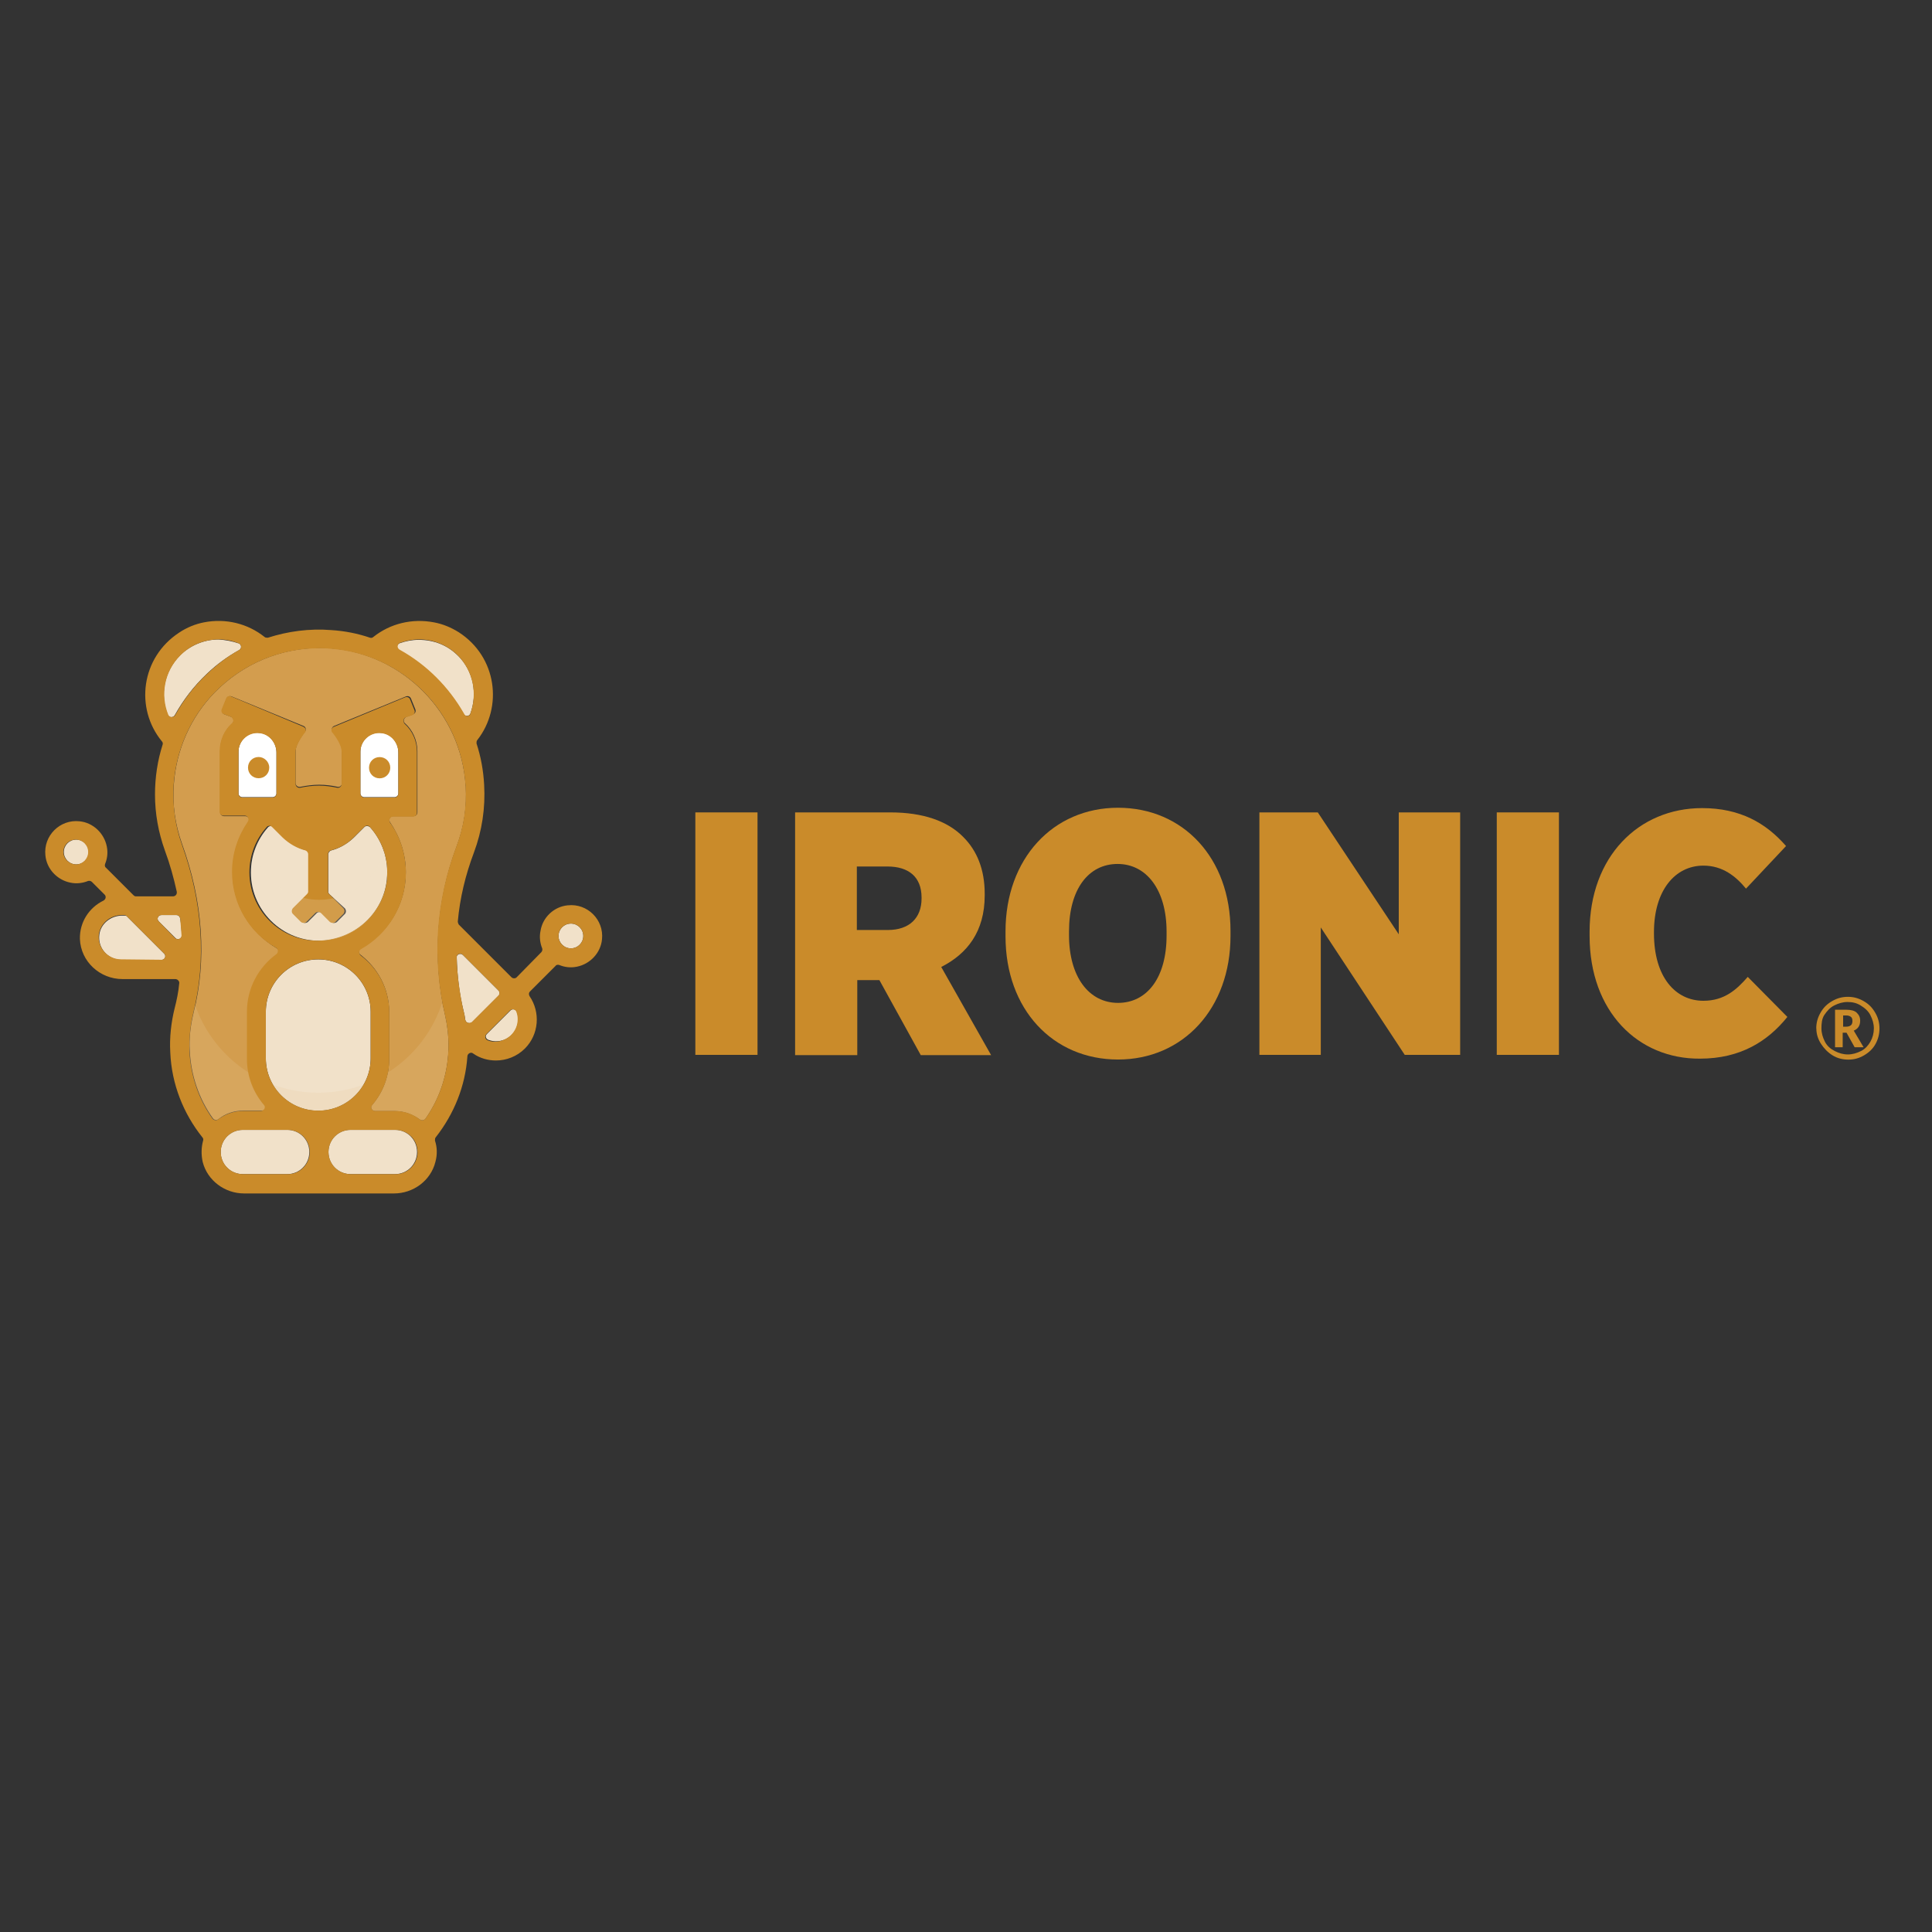 <?xml version="1.0" encoding="UTF-8"?>
<svg id="Layer_1" data-name="Layer 1" xmlns="http://www.w3.org/2000/svg" viewBox="0 0 220 220">
  <rect x="0" y="0" width="220" height="220" fill="#333333" stroke="none"/>
  <defs>
    <style>
      .cls-1 {
        fill: #e7c89d;
      }

      .cls-1, .cls-2 {
        isolation: isolate;
        opacity: .2;
      }

      .cls-3 {
        fill: #ca8b2a;
      }

      .cls-2, .cls-4 {
        fill: #f1e1c9;
      }

      .cls-5 {
        fill: #fff;
      }

      .cls-6 {
        fill: #d39d4e;
      }
    </style>
  </defs>
  <g>
    <path class="cls-5" d="M45.36,85.67v4.66c0,.24-.19.44-.44.44h-3.44c-.24,0-.44-.19-.44-.44v-4.75c0-1.26,1.07-2.28,2.38-2.13,1.16.1,1.94,1.12,1.94,2.23Z"/>
    <path class="cls-5" d="M31.48,85.67v4.66c0,.24-.19.44-.44.44h-3.44c-.24,0-.44-.19-.44-.44v-4.75c0-1.26,1.07-2.28,2.38-2.13,1.12.1,1.94,1.12,1.94,2.23Z"/>
    <path class="cls-3" d="M29.45,86.2c-.68,0-1.21.53-1.21,1.21s.53,1.21,1.21,1.21,1.21-.53,1.21-1.21-.58-1.21-1.21-1.21Z"/>
    <path class="cls-3" d="M43.23,88.63c.68,0,1.21-.53,1.21-1.21s-.53-1.21-1.21-1.21-1.21.53-1.21,1.21.53,1.21,1.21,1.21Z"/>
    <path class="cls-4" d="M52.15,74.66c1.8,1.8,2.23,4.37,1.41,6.6-.15.34-.58.34-.78.05-1.7-3.06-4.27-5.58-7.33-7.28-.34-.19-.29-.63.05-.78.68-.24,1.41-.39,2.18-.39,1.75,0,3.3.63,4.46,1.8Z"/>
    <path class="cls-4" d="M27.17,73.25c.34.15.39.58.05.78-1.31.73-2.52,1.6-3.64,2.67-1.5,1.41-2.72,3.01-3.69,4.75-.19.29-.63.29-.78-.05-.92-2.23-.44-4.9,1.36-6.74,1.16-1.16,2.77-1.84,4.41-1.84.78.05,1.55.19,2.28.44Z"/>
    <circle class="cls-4" cx="8.68" cy="97.02" r="1.41"/>
    <path class="cls-4" d="M20.71,106.48c0,.39-.44.63-.73.34l-1.89-1.89c-.29-.29-.1-.73.29-.73h1.7c.24,0,.39.15.44.39.1.63.15,1.26.19,1.89Z"/>
    <path class="cls-4" d="M18.68,108.57c.29.29.1.73-.29.73h-4.56c-1.5,0-2.72-1.31-2.52-2.86.15-1.26,1.31-2.18,2.62-2.18h.29c.1,0,.24.05.29.15l4.17,4.17Z"/>
    <circle class="cls-4" cx="65.01" cy="106.58" r="1.41"/>
    <path class="cls-4" d="M52.69,108.72l4.08,4.08c.15.15.15.44,0,.58l-3.01,3.01c-.15.15-.44.15-.63,0l-.05-.05s-.1-.15-.1-.24c-.05-.34-.1-.63-.19-.97-.49-1.99-.73-4.08-.78-6.11-.05-.34.44-.53.68-.29Z"/>
    <path class="cls-4" d="M55.45,117.74l2.67-2.67c.24-.24.63-.15.73.15.1.24.15.53.15.82,0,.68-.24,1.31-.73,1.8s-1.12.73-1.8.73c-.29,0-.53-.05-.82-.15-.34-.1-.44-.49-.19-.68Z"/>
    <path class="cls-4" d="M32.7,128.66c1.41,0,2.52,1.12,2.52,2.52s-1.12,2.52-2.52,2.52h-5.05c-1.41,0-2.52-1.12-2.52-2.52s1.12-2.52,2.52-2.52h5.05Z"/>
    <path class="cls-4" d="M44.97,128.66c1.41,0,2.52,1.12,2.52,2.52s-1.12,2.52-2.52,2.52h-5.05c-1.41,0-2.52-1.12-2.52-2.52s1.12-2.52,2.52-2.52h5.05Z"/>
    <path class="cls-4" d="M42.21,115.22v5.29c0,3.3-2.67,5.97-5.97,5.97s-5.97-2.67-5.97-5.97v-5.29c0-3.3,2.67-5.97,5.97-5.97,3.3,0,5.97,2.67,5.97,5.97Z"/>
    <path class="cls-4" d="M42.11,94.16c1.41,1.55,2.18,3.69,1.94,5.97-.34,3.59-3.25,6.5-6.84,6.94-4.66.53-8.64-3.15-8.64-7.71,0-1.99.73-3.78,1.94-5.14.15-.19.44-.19.63-.05l1.21,1.21c.73.73,1.6,1.21,2.57,1.46.19.05.34.19.34.44v4.27c0,.1-.05.24-.15.29l-1.6,1.6c-.15.15-.15.44,0,.63l.92.92c.15.15.44.15.63,0l1.02-1.02c.15-.15.44-.15.63,0l1.02,1.02c.15.15.44.15.63,0l.92-.92c.15-.15.15-.44,0-.63l-1.75-1.6c-.1-.1-.15-.19-.15-.29v-4.27c0-.19.15-.39.34-.44.92-.24,1.8-.73,2.57-1.46l1.21-1.21c.15-.15.44-.15.58,0Z"/>
    <path class="cls-6" d="M53.03,89.5c.15,2.38-.2,4.66-1.02,6.84-2.34,6.21-2.78,12.91-1.32,19.31.24,1.12.39,2.23.39,3.35,0,3.06-.93,5.97-2.63,8.39-.15.19-.44.24-.63.1-.78-.58-1.8-.97-2.88-.97h-2.24c-.34,0-.59-.44-.34-.68,1.22-1.41,1.95-3.25,1.95-5.24v-5.39c0-2.67-1.32-5-3.27-6.5-.24-.19-.24-.58.05-.73,3.07-1.7,5.12-4.95,5.12-8.64,0-2.13-.68-4.08-1.8-5.72-.2-.29,0-.68.34-.68h2.34c.24,0,.44-.19.44-.44v-6.94c0-1.26-.54-2.43-1.41-3.2-.24-.19-.15-.58.15-.73l.78-.29c.24-.1.34-.34.24-.58l-.49-1.21c-.1-.24-.34-.34-.59-.24l-8.15,3.35c-.24.1-.34.34-.24.58,0,0,1.12,1.26,1.12,2.28v3.64c0,.29-.24.49-.49.44-.68-.15-1.37-.24-2.1-.24s-1.46.1-2.15.24c-.29.05-.54-.15-.54-.44v-3.64c0-.92,1.12-2.28,1.12-2.28.1-.24,0-.49-.24-.58l-8.15-3.35c-.24-.1-.49,0-.59.24l-.49,1.21c-.1.24,0,.49.24.58l.78.29c.29.1.34.49.15.73-.88.78-1.41,1.94-1.41,3.2v6.94c0,.24.2.44.44.44h2.44c.34,0,.54.39.34.68-1.17,1.6-1.8,3.59-1.8,5.72,0,3.69,2.05,6.89,5.02,8.64.29.15.29.53.05.73-2.05,1.46-3.37,3.88-3.37,6.55v5.29c0,1.99.73,3.83,1.95,5.24.24.29.05.68-.34.68h-2.1c-1.07,0-2.05.34-2.83.97-.2.15-.49.1-.63-.1-1.56-2.18-2.49-4.85-2.63-7.67-.1-1.46.1-2.96.44-4.37,1.51-5.97,1.07-12.61-1.32-19.21-.78-2.18-1.12-4.46-.93-6.84.29-3.88,1.9-7.57,4.63-10.38,3.22-3.3,7.51-5.09,12.05-5.09.39,0,.83,0,1.22.05,8.15.63,14.83,7.33,15.32,15.67Z"/>
    <path class="cls-1" d="M50.31,114.29c-1.94,5.87-7.52,10.14-14.07,10.14s-12.13-4.27-14.07-10.14c-.49,1.46-.78,3.06-.78,4.71,0,4.12,1.65,7.81,4.37,10.53.49-.53,1.12-.82,1.89-.82h5.05c1.41,0,2.52,1.12,2.52,2.52,0,1.07-.68,2.04-1.65,2.38.87.15,1.75.24,2.67.24.97,0,1.89-.1,2.77-.24-.92-.39-1.6-1.31-1.6-2.38,0-1.41,1.12-2.52,2.52-2.52h5.05c.68,0,1.36.29,1.8.73,2.67-2.67,4.27-6.36,4.27-10.43.05-1.7-.24-3.25-.73-4.71Z"/>
    <path class="cls-3" d="M34.54,82.76c.24.1.34.34.24.58,0,0-1.12,1.36-1.12,2.28v3.64c0,.29.24.49.53.44.68-.15,1.41-.24,2.13-.24s1.41.1,2.09.24c.24.05.49-.15.49-.44v-3.64c0-1.02-1.12-2.28-1.12-2.28-.1-.24,0-.49.24-.58l8.1-3.35c.24-.1.49,0,.58.24l.49,1.21c.1.24,0,.49-.24.58l-.73.24c-.29.1-.34.49-.15.73.87.78,1.41,1.94,1.41,3.2v6.94c0,.24-.19.44-.44.44h-2.28c-.34,0-.53.39-.34.68,1.16,1.6,1.8,3.59,1.8,5.72,0,3.74-2.09,6.99-5.09,8.68-.29.15-.29.53-.05.73,1.99,1.5,3.25,3.83,3.25,6.5v5.29c0,1.99-.73,3.83-1.94,5.24-.24.29-.05.68.34.68h2.23c1.07,0,2.04.34,2.86.97.19.15.49.1.63-.1,1.7-2.43,2.62-5.34,2.62-8.39,0-1.12-.15-2.28-.39-3.35-1.5-6.4-1.07-13.05,1.31-19.31.82-2.18,1.16-4.46,1.02-6.84-.49-8.34-7.08-15.04-15.43-15.62-.39-.05-.82-.05-1.21-.05-4.51,0-8.78,1.8-11.98,5.09-2.72,2.81-4.32,6.5-4.61,10.38-.15,2.33.15,4.66.92,6.84,2.38,6.6,2.81,13.25,1.31,19.21-.34,1.41-.49,2.91-.44,4.37.15,2.86,1.07,5.48,2.62,7.67.15.19.44.24.63.1.78-.58,1.75-.97,2.81-.97h2.09c.34,0,.58-.44.34-.68-1.21-1.41-1.94-3.25-1.94-5.24v-5.39c0-2.67,1.31-5.05,3.35-6.55.24-.19.24-.58-.05-.73-3.01-1.7-5-4.95-5-8.64,0-2.13.68-4.08,1.8-5.72.19-.29,0-.68-.34-.68h-2.43c-.24,0-.44-.19-.44-.44v-6.89c0-1.26.53-2.43,1.41-3.2.24-.19.15-.58-.15-.73l-.78-.29c-.24-.1-.34-.34-.24-.58l.49-1.21c.1-.24.34-.34.58-.24l8.2,3.44ZM64.67,103.09c2.23-.24,4.12,1.65,3.88,3.88-.15,1.55-1.36,2.81-2.86,3.11-.73.15-1.41.05-1.99-.19-.15-.05-.34-.05-.44.1l-2.91,2.91c-.15.15-.15.34-.05.53,1.26,1.84,1.07,4.37-.53,5.97-.92.92-2.13,1.36-3.3,1.36-.87,0-1.8-.24-2.57-.78-.05-.05-.15-.1-.24-.1-.24,0-.44.19-.44.44-.24,3.35-1.5,6.5-3.59,9.17-.1.1-.1.24-.1.39.24.73.29,1.55.05,2.43-.53,2.13-2.52,3.59-4.71,3.59h-17.08c-2.18,0-4.17-1.46-4.71-3.59-.19-.87-.15-1.7.05-2.43.05-.15,0-.29-.1-.39-2.13-2.67-3.49-6.02-3.64-9.65-.1-1.7.1-3.4.49-5,.24-.92.44-1.89.53-2.86.05-.24-.19-.49-.44-.49h-6.02c-2.57,0-4.75-1.99-4.85-4.56-.05-1.94,1.07-3.59,2.67-4.37.29-.15.34-.49.15-.68-.44-.44-1.12-1.12-1.46-1.46-.1-.1-.29-.15-.44-.1-.58.24-1.31.34-1.99.19-1.5-.29-2.72-1.55-2.86-3.11-.24-2.23,1.65-4.12,3.88-3.88,1.55.15,2.81,1.36,3.11,2.86.15.73.05,1.41-.19,1.99-.05.15-.05.34.1.44l3.11,3.11c.1.1.19.15.29.15h4.22c.29,0,.49-.24.44-.53-.34-1.55-.78-3.15-1.36-4.71-.73-2.04-1.12-4.17-1.12-6.36,0-1.94.29-3.88.87-5.68.05-.15,0-.29-.1-.39-3.06-3.74-2.38-9.51,1.99-12.37.87-.58,1.84-.97,2.81-1.16,2.52-.49,5,.15,6.89,1.65.1.1.24.1.39.1,2.28-.73,4.71-1.07,7.23-.87,1.55.1,3.01.39,4.41.87.15.05.29,0,.39-.1,1.89-1.5,4.37-2.13,6.89-1.65,1.02.19,1.94.58,2.81,1.12,4.37,2.81,5.05,8.54,2.13,12.27-.1.1-.1.24-.1.39.49,1.5.78,3.06.87,4.71.15,2.67-.24,5.24-1.16,7.71-.97,2.57-1.6,5.19-1.84,7.86,0,.1.05.24.1.34l6.02,6.02c.15.15.44.15.58,0l2.81-2.86c.1-.1.15-.29.1-.44-.24-.58-.34-1.31-.19-1.99.24-1.55,1.55-2.77,3.11-2.91ZM66.42,106.58c0-.78-.63-1.41-1.41-1.41s-1.41.63-1.41,1.41.63,1.41,1.41,1.41,1.41-.63,1.41-1.41ZM58.95,116.04c0-.29-.05-.53-.15-.82-.1-.29-.49-.39-.73-.15l-2.67,2.67c-.24.24-.15.63.15.73.24.1.53.15.82.15.68,0,1.31-.29,1.8-.73.53-.53.78-1.16.78-1.84ZM56.76,113.37c.15-.15.15-.44,0-.58l-4.08-4.08c-.24-.24-.73-.05-.68.29.05,2.04.34,4.08.78,6.11.1.29.15.63.19.97,0,.1.05.15.1.24l.05.05c.15.15.44.15.63,0l3.01-3.01ZM53.56,81.25c.82-2.23.34-4.8-1.41-6.6-1.16-1.16-2.77-1.84-4.41-1.84-.78,0-1.5.15-2.18.39-.34.15-.39.58-.05.78,3.06,1.7,5.58,4.22,7.33,7.28.15.39.63.34.73,0ZM47.54,131.18c0-1.41-1.12-2.52-2.52-2.52h-5.09c-1.41,0-2.52,1.12-2.52,2.52s1.12,2.52,2.52,2.52h5.05c1.41.05,2.57-1.12,2.57-2.52ZM45.36,90.38v-4.66c0-1.12-.82-2.13-1.94-2.23-1.26-.15-2.38.87-2.38,2.13v4.75c0,.24.19.44.44.44h3.44c.24,0,.44-.19.44-.44ZM44.05,100.13c.24-2.28-.53-4.41-1.94-5.97-.15-.19-.44-.19-.63,0l-1.21,1.21c-.73.73-1.6,1.21-2.57,1.46-.19.05-.34.19-.34.44v4.27c0,.1.05.24.15.29l1.6,1.6c.15.15.15.44,0,.63l-.92.92c-.15.15-.44.15-.63,0l-1.02-1.02c-.15-.15-.44-.15-.63,0l-1.02,1.02c-.15.15-.44.15-.63,0l-.92-.92c-.15-.15-.15-.44,0-.63l1.6-1.6c.1-.1.15-.19.15-.29v-4.27c0-.19-.15-.39-.34-.44-.92-.24-1.8-.73-2.57-1.46l-1.21-1.21c-.19-.19-.49-.15-.63.05-1.21,1.36-1.94,3.15-1.94,5.14,0,4.56,3.98,8.25,8.64,7.71,3.78-.44,6.65-3.35,7.03-6.94ZM42.21,120.5v-5.29c0-3.3-2.67-5.97-5.97-5.97s-5.97,2.67-5.97,5.97v5.29c0,3.3,2.67,5.97,5.97,5.97s5.97-2.67,5.97-5.97ZM35.27,131.18c0-1.41-1.12-2.52-2.52-2.52h-5.09c-1.41,0-2.52,1.12-2.52,2.52s1.12,2.52,2.52,2.52h5.05c1.41.05,2.57-1.12,2.57-2.52ZM31.48,90.38v-4.66c0-1.12-.82-2.13-1.94-2.23-1.26-.15-2.38.87-2.38,2.13v4.75c0,.24.19.44.44.44h3.44c.24,0,.44-.19.44-.44ZM27.22,74.03c.34-.19.29-.63-.05-.78-.73-.29-1.46-.44-2.23-.44-1.65,0-3.25.63-4.42,1.84-1.8,1.8-2.28,4.46-1.36,6.74.15.34.58.34.78.05.97-1.75,2.18-3.35,3.69-4.75,1.07-1.02,2.28-1.94,3.59-2.67ZM19.94,106.82c.29.29.78.05.73-.34-.05-.63-.1-1.26-.15-1.89-.05-.24-.19-.39-.44-.39h-1.7c-.39,0-.58.49-.29.73l1.84,1.89ZM18.39,109.3c.39,0,.58-.49.29-.73l-4.22-4.22c-.1-.1-.19-.15-.29-.15h-.29c-1.31,0-2.43.92-2.62,2.18-.19,1.55,1.02,2.86,2.52,2.86l4.61.05h0ZM10.04,97.02c0-.78-.63-1.41-1.41-1.41s-1.41.63-1.41,1.41.68,1.41,1.46,1.41c.73,0,1.36-.63,1.36-1.41Z"/>
    <path class="cls-2" d="M36.34,102.46c-3.49,0-6.45-2.28-7.42-5.43-.24.73-.34,1.5-.34,2.33,0,4.27,3.49,7.76,7.76,7.76s7.76-3.49,7.76-7.76c0-.82-.15-1.6-.34-2.33-.97,3.15-3.93,5.43-7.42,5.43Z"/>
  </g>
  <g>
    <path class="cls-3" d="M79.18,92.51h7.08v27.61h-7.08v-27.61Z"/>
    <path class="cls-3" d="M90.53,92.51h10.87c3.69,0,6.5.97,8.3,2.81,1.55,1.55,2.43,3.69,2.43,6.45v.19c0,4.12-1.99,6.65-4.95,8.15l5.68,10.04h-8.01l-4.71-8.54h-2.52v8.54h-7.08v-27.65ZM101.11,105.9c2.43,0,3.83-1.36,3.83-3.59v-.1c0-2.38-1.5-3.54-3.88-3.54h-3.49v7.23h3.54Z"/>
    <path class="cls-3" d="M114.5,106.63v-.58c0-8.25,5.39-14.07,12.81-14.07s12.81,5.72,12.81,14.02v.58c0,8.25-5.39,14.07-12.81,14.07s-12.81-5.72-12.81-14.02ZM132.84,106.53v-.44c0-4.75-2.28-7.71-5.58-7.71s-5.53,2.86-5.53,7.67v.44c0,4.75,2.28,7.71,5.58,7.71s5.53-2.86,5.53-7.67Z"/>
    <path class="cls-3" d="M143.41,92.51h6.65l9.22,13.88v-13.88h6.99v27.61h-6.31l-9.56-14.51v14.51h-6.99v-27.61Z"/>
    <path class="cls-3" d="M170.44,92.51h7.08v27.61h-7.08v-27.61Z"/>
    <path class="cls-3" d="M181.01,106.58v-.49c0-8.54,5.58-14.07,12.81-14.07,4.32,0,7.28,1.7,9.56,4.32l-4.56,4.85c-1.16-1.41-2.67-2.62-4.85-2.62-3.25,0-5.63,2.86-5.63,7.57v.15c0,4.95,2.43,7.67,5.63,7.67,2.38,0,3.78-1.26,5.05-2.72l4.51,4.56c-2.23,2.77-5.34,4.75-9.95,4.75-7.08.05-12.57-5.39-12.57-13.97Z"/>
  </g>
  <path class="cls-3" d="M206.82,117.11c0-.63.15-1.21.49-1.8s.73-.97,1.31-1.31,1.16-.49,1.8-.49,1.21.15,1.8.49.97.73,1.31,1.31.49,1.16.49,1.8-.15,1.21-.44,1.75-.73.97-1.31,1.31-1.16.49-1.8.49-1.26-.15-1.8-.49-.97-.78-1.31-1.31-.53-1.12-.53-1.75ZM207.41,117.11c0,.53.15,1.02.39,1.5s.63.82,1.12,1.07.97.39,1.5.39,1.02-.15,1.5-.39.82-.63,1.07-1.07.39-.97.39-1.5-.15-1.02-.39-1.5-.63-.82-1.12-1.12-.97-.39-1.5-.39-1.02.15-1.5.39-.82.63-1.12,1.07-.34,1.02-.34,1.55ZM211.82,116.24c0,.53-.24.92-.73,1.12l1.12,1.89h-1.02l-.92-1.65h-.44v1.65h-.87v-4.27h1.26c.53,0,.97.1,1.21.34s.39.49.39.92ZM209.88,116.91h.34c.24,0,.39-.05.53-.15s.19-.29.19-.49c0-.24-.05-.39-.19-.49s-.29-.15-.53-.15h-.34v1.26Z"/>
</svg>